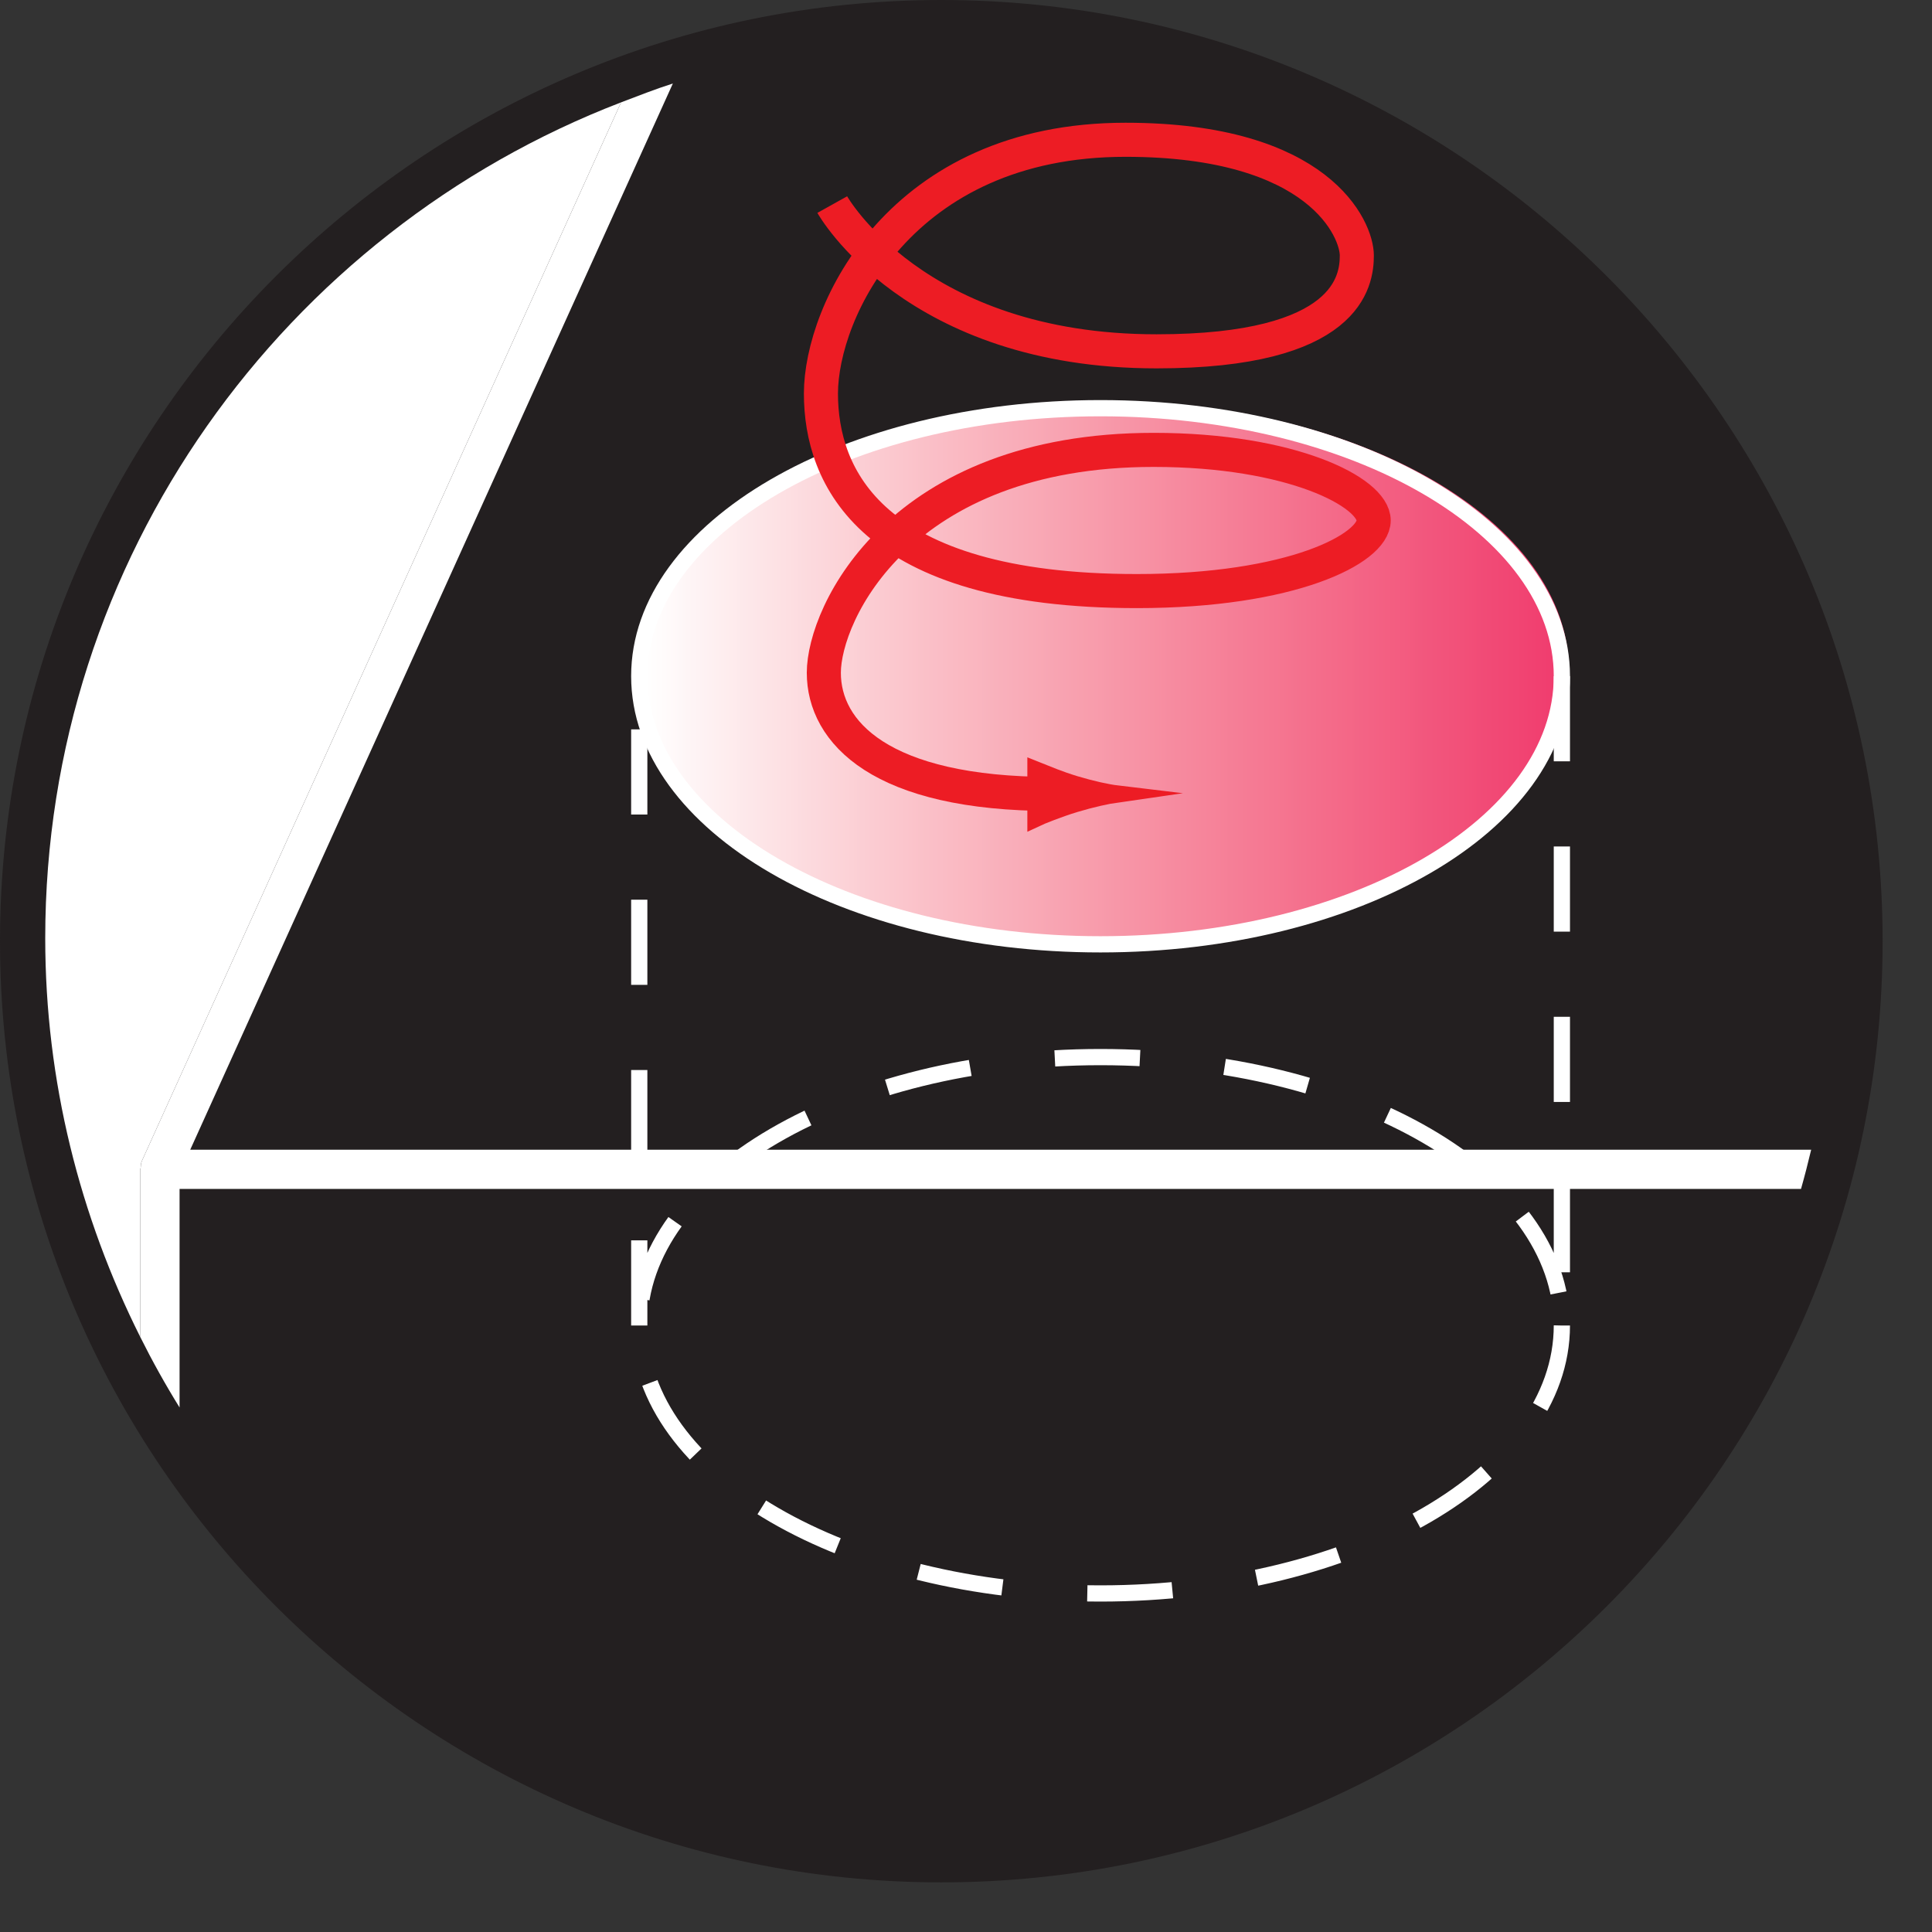 <?xml version="1.0" encoding="UTF-8"?>
<svg xmlns="http://www.w3.org/2000/svg" xmlns:xlink="http://www.w3.org/1999/xlink" width="31.18pt" height="31.18pt" viewBox="0 0 31.18 31.18" version="1.2">
<rect x="0" y="0" width="31.18" height="31.18" fill="#333333" stroke="none"/>
<defs>
<clipPath id="clip1">
  <path d="M 0 0 L 30.383 0 L 30.383 30.383 L 0 30.383 Z M 0 0 "/>
</clipPath>
<clipPath id="clip2">
  <path d="M 10 6 L 26 6 L 26 16 L 10 16 Z M 10 6 "/>
</clipPath>
<clipPath id="clip3">
  <path d="M 25.32 10.824 C 25.32 13.227 21.973 15.172 17.84 15.172 C 13.711 15.172 10.363 13.227 10.363 10.824 C 10.363 8.426 13.711 6.48 17.84 6.48 C 21.973 6.48 25.32 8.426 25.32 10.824 Z M 25.32 10.824 "/>
</clipPath>
<clipPath id="clip4">
  <path d="M 25.32 10.824 C 25.32 13.227 21.973 15.172 17.84 15.172 C 13.711 15.172 10.363 13.227 10.363 10.824 C 10.363 8.426 13.711 6.48 17.84 6.48 C 21.973 6.48 25.32 8.426 25.32 10.824 "/>
</clipPath>
<linearGradient id="linear0" gradientUnits="userSpaceOnUse" x1="-0" y1="0" x2="1" y2="0" gradientTransform="matrix(14.958,0,0,14.958,10.363,10.827)">
<stop offset="0" style="stop-color:rgb(100%,100%,100%);stop-opacity:1;"/>
<stop offset="0.004" style="stop-color:rgb(99.977%,99.701%,99.677%);stop-opacity:1;"/>
<stop offset="0.008" style="stop-color:rgb(99.956%,99.403%,99.356%);stop-opacity:1;"/>
<stop offset="0.012" style="stop-color:rgb(99.934%,99.104%,99.034%);stop-opacity:1;"/>
<stop offset="0.016" style="stop-color:rgb(99.913%,98.805%,98.712%);stop-opacity:1;"/>
<stop offset="0.02" style="stop-color:rgb(99.892%,98.512%,98.485%);stop-opacity:1;"/>
<stop offset="0.023" style="stop-color:rgb(99.87%,98.218%,98.256%);stop-opacity:1;"/>
<stop offset="0.027" style="stop-color:rgb(99.849%,97.923%,98.032%);stop-opacity:1;"/>
<stop offset="0.031" style="stop-color:rgb(99.828%,97.629%,97.809%);stop-opacity:1;"/>
<stop offset="0.035" style="stop-color:rgb(99.799%,97.243%,97.458%);stop-opacity:1;"/>
<stop offset="0.039" style="stop-color:rgb(99.771%,96.855%,97.105%);stop-opacity:1;"/>
<stop offset="0.043" style="stop-color:rgb(99.742%,96.461%,96.745%);stop-opacity:1;"/>
<stop offset="0.047" style="stop-color:rgb(99.713%,96.068%,96.387%);stop-opacity:1;"/>
<stop offset="0.051" style="stop-color:rgb(99.69%,95.766%,96.152%);stop-opacity:1;"/>
<stop offset="0.055" style="stop-color:rgb(99.669%,95.462%,95.917%);stop-opacity:1;"/>
<stop offset="0.059" style="stop-color:rgb(99.648%,95.169%,95.695%);stop-opacity:1;"/>
<stop offset="0.062" style="stop-color:rgb(99.626%,94.876%,95.476%);stop-opacity:1;"/>
<stop offset="0.066" style="stop-color:rgb(99.605%,94.582%,95.175%);stop-opacity:1;"/>
<stop offset="0.07" style="stop-color:rgb(99.582%,94.286%,94.873%);stop-opacity:1;"/>
<stop offset="0.074" style="stop-color:rgb(99.561%,93.988%,94.562%);stop-opacity:1;"/>
<stop offset="0.078" style="stop-color:rgb(99.539%,93.692%,94.249%);stop-opacity:1;"/>
<stop offset="0.082" style="stop-color:rgb(99.518%,93.398%,93.939%);stop-opacity:1;"/>
<stop offset="0.086" style="stop-color:rgb(99.496%,93.1%,93.628%);stop-opacity:1;"/>
<stop offset="0.09" style="stop-color:rgb(99.475%,92.807%,93.32%);stop-opacity:1;"/>
<stop offset="0.094" style="stop-color:rgb(99.454%,92.511%,93.01%);stop-opacity:1;"/>
<stop offset="0.098" style="stop-color:rgb(99.426%,92.14%,92.743%);stop-opacity:1;"/>
<stop offset="0.102" style="stop-color:rgb(99.399%,91.771%,92.476%);stop-opacity:1;"/>
<stop offset="0.105" style="stop-color:rgb(99.37%,91.383%,92.22%);stop-opacity:1;"/>
<stop offset="0.109" style="stop-color:rgb(99.342%,90.997%,91.965%);stop-opacity:1;"/>
<stop offset="0.113" style="stop-color:rgb(99.318%,90.681%,91.67%);stop-opacity:1;"/>
<stop offset="0.117" style="stop-color:rgb(99.295%,90.366%,91.376%);stop-opacity:1;"/>
<stop offset="0.121" style="stop-color:rgb(99.274%,90.073%,91.072%);stop-opacity:1;"/>
<stop offset="0.125" style="stop-color:rgb(99.252%,89.778%,90.767%);stop-opacity:1;"/>
<stop offset="0.129" style="stop-color:rgb(99.231%,89.485%,90.465%);stop-opacity:1;"/>
<stop offset="0.133" style="stop-color:rgb(99.21%,89.191%,90.161%);stop-opacity:1;"/>
<stop offset="0.137" style="stop-color:rgb(99.188%,88.898%,89.861%);stop-opacity:1;"/>
<stop offset="0.141" style="stop-color:rgb(99.167%,88.605%,89.558%);stop-opacity:1;"/>
<stop offset="0.145" style="stop-color:rgb(99.146%,88.313%,89.322%);stop-opacity:1;"/>
<stop offset="0.148" style="stop-color:rgb(99.124%,88.022%,89.085%);stop-opacity:1;"/>
<stop offset="0.152" style="stop-color:rgb(99.103%,87.733%,88.876%);stop-opacity:1;"/>
<stop offset="0.156" style="stop-color:rgb(99.081%,87.444%,88.667%);stop-opacity:1;"/>
<stop offset="0.16" style="stop-color:rgb(99.055%,87.086%,88.37%);stop-opacity:1;"/>
<stop offset="0.164" style="stop-color:rgb(99.028%,86.729%,88.072%);stop-opacity:1;"/>
<stop offset="0.168" style="stop-color:rgb(99.001%,86.342%,87.737%);stop-opacity:1;"/>
<stop offset="0.172" style="stop-color:rgb(98.972%,85.954%,87.399%);stop-opacity:1;"/>
<stop offset="0.176" style="stop-color:rgb(98.947%,85.631%,87.148%);stop-opacity:1;"/>
<stop offset="0.18" style="stop-color:rgb(98.924%,85.307%,86.896%);stop-opacity:1;"/>
<stop offset="0.184" style="stop-color:rgb(98.903%,85.02%,86.69%);stop-opacity:1;"/>
<stop offset="0.188" style="stop-color:rgb(98.882%,84.731%,86.484%);stop-opacity:1;"/>
<stop offset="0.191" style="stop-color:rgb(98.859%,84.441%,86.224%);stop-opacity:1;"/>
<stop offset="0.195" style="stop-color:rgb(98.837%,84.149%,85.965%);stop-opacity:1;"/>
<stop offset="0.199" style="stop-color:rgb(98.816%,83.859%,85.674%);stop-opacity:1;"/>
<stop offset="0.203" style="stop-color:rgb(98.795%,83.569%,85.381%);stop-opacity:1;"/>
<stop offset="0.207" style="stop-color:rgb(98.773%,83.278%,85.091%);stop-opacity:1;"/>
<stop offset="0.211" style="stop-color:rgb(98.752%,82.988%,84.799%);stop-opacity:1;"/>
<stop offset="0.215" style="stop-color:rgb(98.732%,82.698%,84.511%);stop-opacity:1;"/>
<stop offset="0.219" style="stop-color:rgb(98.711%,82.408%,84.221%);stop-opacity:1;"/>
<stop offset="0.223" style="stop-color:rgb(98.685%,82.066%,83.96%);stop-opacity:1;"/>
<stop offset="0.227" style="stop-color:rgb(98.659%,81.725%,83.699%);stop-opacity:1;"/>
<stop offset="0.23" style="stop-color:rgb(98.631%,81.343%,83.459%);stop-opacity:1;"/>
<stop offset="0.234" style="stop-color:rgb(98.602%,80.96%,83.221%);stop-opacity:1;"/>
<stop offset="0.238" style="stop-color:rgb(98.578%,80.626%,82.959%);stop-opacity:1;"/>
<stop offset="0.242" style="stop-color:rgb(98.552%,80.293%,82.695%);stop-opacity:1;"/>
<stop offset="0.246" style="stop-color:rgb(98.531%,80.005%,82.411%);stop-opacity:1;"/>
<stop offset="0.25" style="stop-color:rgb(98.509%,79.716%,82.127%);stop-opacity:1;"/>
<stop offset="0.254" style="stop-color:rgb(98.488%,79.428%,81.844%);stop-opacity:1;"/>
<stop offset="0.258" style="stop-color:rgb(98.468%,79.14%,81.561%);stop-opacity:1;"/>
<stop offset="0.262" style="stop-color:rgb(98.447%,78.853%,81.281%);stop-opacity:1;"/>
<stop offset="0.266" style="stop-color:rgb(98.425%,78.564%,80.998%);stop-opacity:1;"/>
<stop offset="0.27" style="stop-color:rgb(98.404%,78.276%,80.757%);stop-opacity:1;"/>
<stop offset="0.273" style="stop-color:rgb(98.383%,77.989%,80.515%);stop-opacity:1;"/>
<stop offset="0.277" style="stop-color:rgb(98.361%,77.705%,80.319%);stop-opacity:1;"/>
<stop offset="0.281" style="stop-color:rgb(98.34%,77.419%,80.125%);stop-opacity:1;"/>
<stop offset="0.285" style="stop-color:rgb(98.315%,77.092%,79.878%);stop-opacity:1;"/>
<stop offset="0.289" style="stop-color:rgb(98.291%,76.764%,79.633%);stop-opacity:1;"/>
<stop offset="0.293" style="stop-color:rgb(98.262%,76.382%,79.318%);stop-opacity:1;"/>
<stop offset="0.297" style="stop-color:rgb(98.233%,76.003%,79.005%);stop-opacity:1;"/>
<stop offset="0.301" style="stop-color:rgb(98.209%,75.659%,78.74%);stop-opacity:1;"/>
<stop offset="0.305" style="stop-color:rgb(98.183%,75.316%,78.476%);stop-opacity:1;"/>
<stop offset="0.309" style="stop-color:rgb(98.161%,75.032%,78.285%);stop-opacity:1;"/>
<stop offset="0.312" style="stop-color:rgb(98.14%,74.747%,78.093%);stop-opacity:1;"/>
<stop offset="0.316" style="stop-color:rgb(98.119%,74.461%,77.872%);stop-opacity:1;"/>
<stop offset="0.32" style="stop-color:rgb(98.097%,74.176%,77.65%);stop-opacity:1;"/>
<stop offset="0.324" style="stop-color:rgb(98.076%,73.892%,77.379%);stop-opacity:1;"/>
<stop offset="0.328" style="stop-color:rgb(98.055%,73.607%,77.107%);stop-opacity:1;"/>
<stop offset="0.332" style="stop-color:rgb(98.033%,73.322%,76.837%);stop-opacity:1;"/>
<stop offset="0.336" style="stop-color:rgb(98.012%,73.036%,76.566%);stop-opacity:1;"/>
<stop offset="0.34" style="stop-color:rgb(97.992%,72.752%,76.297%);stop-opacity:1;"/>
<stop offset="0.344" style="stop-color:rgb(97.971%,72.467%,76.028%);stop-opacity:1;"/>
<stop offset="0.348" style="stop-color:rgb(97.949%,72.183%,75.784%);stop-opacity:1;"/>
<stop offset="0.352" style="stop-color:rgb(97.928%,71.898%,75.54%);stop-opacity:1;"/>
<stop offset="0.355" style="stop-color:rgb(97.906%,71.616%,75.354%);stop-opacity:1;"/>
<stop offset="0.359" style="stop-color:rgb(97.885%,71.332%,75.168%);stop-opacity:1;"/>
<stop offset="0.363" style="stop-color:rgb(97.862%,71.024%,74.951%);stop-opacity:1;"/>
<stop offset="0.367" style="stop-color:rgb(97.838%,70.714%,74.734%);stop-opacity:1;"/>
<stop offset="0.371" style="stop-color:rgb(97.81%,70.337%,74.435%);stop-opacity:1;"/>
<stop offset="0.375" style="stop-color:rgb(97.781%,69.958%,74.135%);stop-opacity:1;"/>
<stop offset="0.379" style="stop-color:rgb(97.755%,69.604%,73.865%);stop-opacity:1;"/>
<stop offset="0.383" style="stop-color:rgb(97.728%,69.249%,73.593%);stop-opacity:1;"/>
<stop offset="0.387" style="stop-color:rgb(97.708%,68.968%,73.412%);stop-opacity:1;"/>
<stop offset="0.391" style="stop-color:rgb(97.687%,68.686%,73.228%);stop-opacity:1;"/>
<stop offset="0.395" style="stop-color:rgb(97.665%,68.402%,73.03%);stop-opacity:1;"/>
<stop offset="0.398" style="stop-color:rgb(97.644%,68.12%,72.832%);stop-opacity:1;"/>
<stop offset="0.402" style="stop-color:rgb(97.623%,67.839%,72.572%);stop-opacity:1;"/>
<stop offset="0.406" style="stop-color:rgb(97.601%,67.557%,72.313%);stop-opacity:1;"/>
<stop offset="0.41" style="stop-color:rgb(97.58%,67.274%,72.055%);stop-opacity:1;"/>
<stop offset="0.414" style="stop-color:rgb(97.559%,66.994%,71.796%);stop-opacity:1;"/>
<stop offset="0.418" style="stop-color:rgb(97.537%,66.713%,71.539%);stop-opacity:1;"/>
<stop offset="0.422" style="stop-color:rgb(97.517%,66.431%,71.283%);stop-opacity:1;"/>
<stop offset="0.426" style="stop-color:rgb(97.495%,66.136%,71.033%);stop-opacity:1;"/>
<stop offset="0.43" style="stop-color:rgb(97.473%,65.842%,70.784%);stop-opacity:1;"/>
<stop offset="0.434" style="stop-color:rgb(97.444%,65.468%,70.573%);stop-opacity:1;"/>
<stop offset="0.438" style="stop-color:rgb(97.415%,65.092%,70.363%);stop-opacity:1;"/>
<stop offset="0.441" style="stop-color:rgb(97.388%,64.728%,70.148%);stop-opacity:1;"/>
<stop offset="0.445" style="stop-color:rgb(97.36%,64.365%,69.931%);stop-opacity:1;"/>
<stop offset="0.449" style="stop-color:rgb(97.339%,64.085%,69.681%);stop-opacity:1;"/>
<stop offset="0.453" style="stop-color:rgb(97.319%,63.805%,69.429%);stop-opacity:1;"/>
<stop offset="0.457" style="stop-color:rgb(97.298%,63.525%,69.179%);stop-opacity:1;"/>
<stop offset="0.461" style="stop-color:rgb(97.276%,63.246%,68.927%);stop-opacity:1;"/>
<stop offset="0.465" style="stop-color:rgb(97.255%,62.967%,68.678%);stop-opacity:1;"/>
<stop offset="0.469" style="stop-color:rgb(97.234%,62.688%,68.43%);stop-opacity:1;"/>
<stop offset="0.473" style="stop-color:rgb(97.212%,62.408%,68.185%);stop-opacity:1;"/>
<stop offset="0.477" style="stop-color:rgb(97.192%,62.129%,67.941%);stop-opacity:1;"/>
<stop offset="0.48" style="stop-color:rgb(97.171%,61.852%,67.769%);stop-opacity:1;"/>
<stop offset="0.484" style="stop-color:rgb(97.15%,61.571%,67.598%);stop-opacity:1;"/>
<stop offset="0.488" style="stop-color:rgb(97.128%,61.29%,67.424%);stop-opacity:1;"/>
<stop offset="0.492" style="stop-color:rgb(97.107%,61.009%,67.25%);stop-opacity:1;"/>
<stop offset="0.496" style="stop-color:rgb(97.078%,60.637%,66.974%);stop-opacity:1;"/>
<stop offset="0.5" style="stop-color:rgb(97.05%,60.266%,66.698%);stop-opacity:1;"/>
<stop offset="0.504" style="stop-color:rgb(97.023%,59.895%,66.423%);stop-opacity:1;"/>
<stop offset="0.508" style="stop-color:rgb(96.994%,59.525%,66.148%);stop-opacity:1;"/>
<stop offset="0.512" style="stop-color:rgb(96.973%,59.245%,65.977%);stop-opacity:1;"/>
<stop offset="0.516" style="stop-color:rgb(96.951%,58.966%,65.808%);stop-opacity:1;"/>
<stop offset="0.52" style="stop-color:rgb(96.93%,58.687%,65.64%);stop-opacity:1;"/>
<stop offset="0.523" style="stop-color:rgb(96.909%,58.408%,65.472%);stop-opacity:1;"/>
<stop offset="0.527" style="stop-color:rgb(96.889%,58.133%,65.236%);stop-opacity:1;"/>
<stop offset="0.531" style="stop-color:rgb(96.867%,57.855%,64.999%);stop-opacity:1;"/>
<stop offset="0.535" style="stop-color:rgb(96.846%,57.579%,64.761%);stop-opacity:1;"/>
<stop offset="0.539" style="stop-color:rgb(96.825%,57.303%,64.523%);stop-opacity:1;"/>
<stop offset="0.543" style="stop-color:rgb(96.805%,57.028%,64.287%);stop-opacity:1;"/>
<stop offset="0.547" style="stop-color:rgb(96.783%,56.752%,64.05%);stop-opacity:1;"/>
<stop offset="0.551" style="stop-color:rgb(96.762%,56.476%,63.815%);stop-opacity:1;"/>
<stop offset="0.555" style="stop-color:rgb(96.741%,56.2%,63.579%);stop-opacity:1;"/>
<stop offset="0.559" style="stop-color:rgb(96.713%,55.84%,63.38%);stop-opacity:1;"/>
<stop offset="0.562" style="stop-color:rgb(96.686%,55.481%,63.184%);stop-opacity:1;"/>
<stop offset="0.566" style="stop-color:rgb(96.658%,55.11%,62.99%);stop-opacity:1;"/>
<stop offset="0.57" style="stop-color:rgb(96.629%,54.741%,62.796%);stop-opacity:1;"/>
<stop offset="0.574" style="stop-color:rgb(96.608%,54.454%,62.572%);stop-opacity:1;"/>
<stop offset="0.578" style="stop-color:rgb(96.587%,54.166%,62.344%);stop-opacity:1;"/>
<stop offset="0.582" style="stop-color:rgb(96.565%,53.891%,62.114%);stop-opacity:1;"/>
<stop offset="0.586" style="stop-color:rgb(96.544%,53.616%,61.884%);stop-opacity:1;"/>
<stop offset="0.59" style="stop-color:rgb(96.523%,53.345%,61.655%);stop-opacity:1;"/>
<stop offset="0.594" style="stop-color:rgb(96.503%,53.07%,61.426%);stop-opacity:1;"/>
<stop offset="0.598" style="stop-color:rgb(96.481%,52.797%,61.198%);stop-opacity:1;"/>
<stop offset="0.602" style="stop-color:rgb(96.46%,52.522%,60.971%);stop-opacity:1;"/>
<stop offset="0.605" style="stop-color:rgb(96.439%,52.249%,60.799%);stop-opacity:1;"/>
<stop offset="0.609" style="stop-color:rgb(96.419%,51.973%,60.628%);stop-opacity:1;"/>
<stop offset="0.613" style="stop-color:rgb(96.397%,51.697%,60.471%);stop-opacity:1;"/>
<stop offset="0.617" style="stop-color:rgb(96.376%,51.422%,60.313%);stop-opacity:1;"/>
<stop offset="0.621" style="stop-color:rgb(96.35%,51.077%,60.083%);stop-opacity:1;"/>
<stop offset="0.625" style="stop-color:rgb(96.323%,50.734%,59.851%);stop-opacity:1;"/>
<stop offset="0.629" style="stop-color:rgb(96.295%,50.369%,59.599%);stop-opacity:1;"/>
<stop offset="0.633" style="stop-color:rgb(96.268%,50.005%,59.348%);stop-opacity:1;"/>
<stop offset="0.637" style="stop-color:rgb(96.245%,49.707%,59.167%);stop-opacity:1;"/>
<stop offset="0.641" style="stop-color:rgb(96.22%,49.408%,58.989%);stop-opacity:1;"/>
<stop offset="0.645" style="stop-color:rgb(96.201%,49.133%,58.835%);stop-opacity:1;"/>
<stop offset="0.648" style="stop-color:rgb(96.179%,48.859%,58.681%);stop-opacity:1;"/>
<stop offset="0.652" style="stop-color:rgb(96.158%,48.587%,58.482%);stop-opacity:1;"/>
<stop offset="0.656" style="stop-color:rgb(96.136%,48.315%,58.282%);stop-opacity:1;"/>
<stop offset="0.66" style="stop-color:rgb(96.117%,48.044%,58.064%);stop-opacity:1;"/>
<stop offset="0.664" style="stop-color:rgb(96.095%,47.774%,57.846%);stop-opacity:1;"/>
<stop offset="0.668" style="stop-color:rgb(96.074%,47.504%,57.631%);stop-opacity:1;"/>
<stop offset="0.672" style="stop-color:rgb(96.054%,47.234%,57.413%);stop-opacity:1;"/>
<stop offset="0.676" style="stop-color:rgb(96.033%,46.964%,57.198%);stop-opacity:1;"/>
<stop offset="0.68" style="stop-color:rgb(96.011%,46.692%,56.984%);stop-opacity:1;"/>
<stop offset="0.684" style="stop-color:rgb(95.992%,46.422%,56.812%);stop-opacity:1;"/>
<stop offset="0.688" style="stop-color:rgb(95.97%,46.149%,56.638%);stop-opacity:1;"/>
<stop offset="0.691" style="stop-color:rgb(95.949%,45.876%,56.49%);stop-opacity:1;"/>
<stop offset="0.695" style="stop-color:rgb(95.927%,45.602%,56.34%);stop-opacity:1;"/>
<stop offset="0.699" style="stop-color:rgb(95.903%,45.277%,56.139%);stop-opacity:1;"/>
<stop offset="0.703" style="stop-color:rgb(95.877%,44.951%,55.936%);stop-opacity:1;"/>
<stop offset="0.707" style="stop-color:rgb(95.85%,44.591%,55.698%);stop-opacity:1;"/>
<stop offset="0.711" style="stop-color:rgb(95.822%,44.231%,55.46%);stop-opacity:1;"/>
<stop offset="0.715" style="stop-color:rgb(95.798%,43.919%,55.276%);stop-opacity:1;"/>
<stop offset="0.719" style="stop-color:rgb(95.773%,43.61%,55.092%);stop-opacity:1;"/>
<stop offset="0.723" style="stop-color:rgb(95.752%,43.336%,54.947%);stop-opacity:1;"/>
<stop offset="0.727" style="stop-color:rgb(95.732%,43.065%,54.802%);stop-opacity:1;"/>
<stop offset="0.73" style="stop-color:rgb(95.711%,42.796%,54.623%);stop-opacity:1;"/>
<stop offset="0.734" style="stop-color:rgb(95.689%,42.526%,54.446%);stop-opacity:1;"/>
<stop offset="0.738" style="stop-color:rgb(95.67%,42.258%,54.24%);stop-opacity:1;"/>
<stop offset="0.742" style="stop-color:rgb(95.648%,41.991%,54.034%);stop-opacity:1;"/>
<stop offset="0.746" style="stop-color:rgb(95.627%,41.725%,53.831%);stop-opacity:1;"/>
<stop offset="0.75" style="stop-color:rgb(95.607%,41.458%,53.627%);stop-opacity:1;"/>
<stop offset="0.754" style="stop-color:rgb(95.586%,41.19%,53.424%);stop-opacity:1;"/>
<stop offset="0.758" style="stop-color:rgb(95.566%,40.924%,53.22%);stop-opacity:1;"/>
<stop offset="0.762" style="stop-color:rgb(95.541%,40.613%,53.036%);stop-opacity:1;"/>
<stop offset="0.766" style="stop-color:rgb(95.517%,40.3%,52.85%);stop-opacity:1;"/>
<stop offset="0.77" style="stop-color:rgb(95.488%,39.938%,52.686%);stop-opacity:1;"/>
<stop offset="0.773" style="stop-color:rgb(95.461%,39.575%,52.521%);stop-opacity:1;"/>
<stop offset="0.777" style="stop-color:rgb(95.436%,39.256%,52.341%);stop-opacity:1;"/>
<stop offset="0.781" style="stop-color:rgb(95.41%,38.937%,52.161%);stop-opacity:1;"/>
<stop offset="0.785" style="stop-color:rgb(95.39%,38.67%,51.964%);stop-opacity:1;"/>
<stop offset="0.789" style="stop-color:rgb(95.369%,38.405%,51.765%);stop-opacity:1;"/>
<stop offset="0.793" style="stop-color:rgb(95.349%,38.142%,51.569%);stop-opacity:1;"/>
<stop offset="0.797" style="stop-color:rgb(95.328%,37.877%,51.372%);stop-opacity:1;"/>
<stop offset="0.801" style="stop-color:rgb(95.306%,37.611%,51.176%);stop-opacity:1;"/>
<stop offset="0.805" style="stop-color:rgb(95.287%,37.347%,50.981%);stop-opacity:1;"/>
<stop offset="0.809" style="stop-color:rgb(95.265%,37.082%,50.81%);stop-opacity:1;"/>
<stop offset="0.812" style="stop-color:rgb(95.245%,36.815%,50.639%);stop-opacity:1;"/>
<stop offset="0.816" style="stop-color:rgb(95.224%,36.546%,50.505%);stop-opacity:1;"/>
<stop offset="0.82" style="stop-color:rgb(95.203%,36.276%,50.371%);stop-opacity:1;"/>
<stop offset="0.824" style="stop-color:rgb(95.18%,35.979%,50.209%);stop-opacity:1;"/>
<stop offset="0.828" style="stop-color:rgb(95.157%,35.68%,50.047%);stop-opacity:1;"/>
<stop offset="0.832" style="stop-color:rgb(95.128%,35.324%,49.832%);stop-opacity:1;"/>
<stop offset="0.836" style="stop-color:rgb(95.1%,34.97%,49.617%);stop-opacity:1;"/>
<stop offset="0.84" style="stop-color:rgb(95.074%,34.644%,49.429%);stop-opacity:1;"/>
<stop offset="0.844" style="stop-color:rgb(95.05%,34.315%,49.243%);stop-opacity:1;"/>
<stop offset="0.848" style="stop-color:rgb(95.029%,34.047%,49.112%);stop-opacity:1;"/>
<stop offset="0.852" style="stop-color:rgb(95.007%,33.778%,48.981%);stop-opacity:1;"/>
<stop offset="0.855" style="stop-color:rgb(94.987%,33.514%,48.836%);stop-opacity:1;"/>
<stop offset="0.859" style="stop-color:rgb(94.966%,33.247%,48.691%);stop-opacity:1;"/>
<stop offset="0.863" style="stop-color:rgb(94.945%,32.985%,48.505%);stop-opacity:1;"/>
<stop offset="0.867" style="stop-color:rgb(94.925%,32.722%,48.318%);stop-opacity:1;"/>
<stop offset="0.871" style="stop-color:rgb(94.904%,32.462%,48.135%);stop-opacity:1;"/>
<stop offset="0.875" style="stop-color:rgb(94.884%,32.201%,47.951%);stop-opacity:1;"/>
<stop offset="0.879" style="stop-color:rgb(94.862%,31.938%,47.768%);stop-opacity:1;"/>
<stop offset="0.883" style="stop-color:rgb(94.843%,31.677%,47.585%);stop-opacity:1;"/>
<stop offset="0.887" style="stop-color:rgb(94.82%,31.395%,47.411%);stop-opacity:1;"/>
<stop offset="0.891" style="stop-color:rgb(94.798%,31.113%,47.237%);stop-opacity:1;"/>
<stop offset="0.895" style="stop-color:rgb(94.769%,30.756%,47.089%);stop-opacity:1;"/>
<stop offset="0.898" style="stop-color:rgb(94.742%,30.399%,46.939%);stop-opacity:1;"/>
<stop offset="0.902" style="stop-color:rgb(94.714%,30.058%,46.786%);stop-opacity:1;"/>
<stop offset="0.906" style="stop-color:rgb(94.688%,29.72%,46.634%);stop-opacity:1;"/>
<stop offset="0.91" style="stop-color:rgb(94.669%,29.462%,46.457%);stop-opacity:1;"/>
<stop offset="0.914" style="stop-color:rgb(94.647%,29.201%,46.278%);stop-opacity:1;"/>
<stop offset="0.918" style="stop-color:rgb(94.627%,28.941%,46.101%);stop-opacity:1;"/>
<stop offset="0.922" style="stop-color:rgb(94.606%,28.682%,45.926%);stop-opacity:1;"/>
<stop offset="0.926" style="stop-color:rgb(94.586%,28.423%,45.75%);stop-opacity:1;"/>
<stop offset="0.93" style="stop-color:rgb(94.565%,28.165%,45.575%);stop-opacity:1;"/>
<stop offset="0.934" style="stop-color:rgb(94.545%,27.904%,45.407%);stop-opacity:1;"/>
<stop offset="0.938" style="stop-color:rgb(94.524%,27.644%,45.241%);stop-opacity:1;"/>
<stop offset="0.941" style="stop-color:rgb(94.502%,27.38%,45.122%);stop-opacity:1;"/>
<stop offset="0.945" style="stop-color:rgb(94.482%,27.115%,45.001%);stop-opacity:1;"/>
<stop offset="0.949" style="stop-color:rgb(94.461%,26.842%,44.876%);stop-opacity:1;"/>
<stop offset="0.953" style="stop-color:rgb(94.44%,26.567%,44.751%);stop-opacity:1;"/>
<stop offset="0.957" style="stop-color:rgb(94.411%,26.219%,44.559%);stop-opacity:1;"/>
<stop offset="0.961" style="stop-color:rgb(94.383%,25.871%,44.366%);stop-opacity:1;"/>
<stop offset="0.965" style="stop-color:rgb(94.357%,25.528%,44.18%);stop-opacity:1;"/>
<stop offset="0.969" style="stop-color:rgb(94.33%,25.186%,43.994%);stop-opacity:1;"/>
<stop offset="0.973" style="stop-color:rgb(94.308%,24.922%,43.88%);stop-opacity:1;"/>
<stop offset="0.977" style="stop-color:rgb(94.287%,24.658%,43.762%);stop-opacity:1;"/>
<stop offset="0.98" style="stop-color:rgb(94.267%,24.394%,43.646%);stop-opacity:1;"/>
<stop offset="0.984" style="stop-color:rgb(94.246%,24.13%,43.529%);stop-opacity:1;"/>
<stop offset="0.988" style="stop-color:rgb(94.226%,23.874%,43.364%);stop-opacity:1;"/>
<stop offset="0.992" style="stop-color:rgb(94.205%,23.618%,43.199%);stop-opacity:1;"/>
<stop offset="0.996" style="stop-color:rgb(94.185%,23.363%,43.034%);stop-opacity:1;"/>
<stop offset="1" style="stop-color:rgb(94.164%,23.106%,42.87%);stop-opacity:1;"/>
</linearGradient>
</defs>
<g id="surface1">
<g clip-path="url(#clip1)" clip-rule="nonzero">
<path style=" stroke:none;fill-rule:nonzero;fill:rgb(13.73%,12.16%,12.549%);fill-opacity:1;" d="M 15.191 0 C 6.816 0 0 6.816 0 15.191 C 0 23.566 6.816 30.379 15.191 30.379 C 23.57 30.379 30.383 23.566 30.383 15.191 C 30.383 6.816 23.57 0 15.191 0 "/>
</g>
<g clip-path="url(#clip2)" clip-rule="nonzero">
<g clip-path="url(#clip3)" clip-rule="nonzero">
<g clip-path="url(#clip4)" clip-rule="nonzero">
<path style=" stroke:none;fill-rule:nonzero;fill:url(#linear0);" d="M 10.363 6.48 L 10.363 15.172 L 25.32 15.172 L 25.32 6.48 Z M 10.363 6.48 "/>
</g>
</g>
</g>
<path style="fill:none;stroke-width:2.7;stroke-linecap:butt;stroke-linejoin:miter;stroke:rgb(100%,100%,100%);stroke-opacity:1;stroke-miterlimit:4;" d="M 259.862 200.711 C 259.862 176.056 225.505 156.091 183.09 156.091 C 140.715 156.091 106.358 176.056 106.358 200.711 C 106.358 225.326 140.715 245.291 183.09 245.291 C 225.505 245.291 259.862 225.326 259.862 200.711 Z M 259.862 200.711 " transform="matrix(0.097,0,0,-0.097,0,30.381)"/>
<path style="fill:none;stroke-width:2.7;stroke-linecap:butt;stroke-linejoin:miter;stroke:rgb(100%,100%,100%);stroke-opacity:1;stroke-dasharray:14.17,14.17;stroke-miterlimit:4;" d="M 259.862 92.669 C 259.862 68.054 225.505 48.089 183.09 48.089 C 140.715 48.089 106.358 68.054 106.358 92.669 C 106.358 117.324 140.715 137.329 183.09 137.329 C 225.505 137.329 259.862 117.324 259.862 92.669 Z M 106.358 92.669 L 106.358 200.711 M 259.862 200.711 L 259.862 92.669 " transform="matrix(0.097,0,0,-0.097,0,30.381)"/>
<path style=" stroke:none;fill-rule:nonzero;fill:rgb(100%,100%,100%);fill-opacity:1;" d="M 2.27 18.848 C 2.273 18.812 2.273 18.773 2.289 18.738 L 10.023 1.652 C 4.598 3.738 0.73 8.992 0.73 15.141 C 0.73 17.457 1.293 19.637 2.262 21.574 L 2.262 18.871 C 2.262 18.863 2.27 18.859 2.27 18.848 "/>
<path style=" stroke:none;fill-rule:nonzero;fill:rgb(100%,100%,100%);fill-opacity:1;" d="M 3.07 18.555 L 10.859 1.348 C 10.574 1.438 10.301 1.547 10.023 1.652 L 2.289 18.738 C 2.273 18.773 2.273 18.812 2.27 18.848 C 2.27 18.859 2.262 18.863 2.262 18.871 L 2.262 21.574 C 2.457 21.965 2.668 22.344 2.898 22.715 L 2.898 19.188 L 29.066 19.188 C 29.125 18.98 29.18 18.766 29.23 18.555 L 3.07 18.555 "/>
<path style="fill:none;stroke-width:5.669;stroke-linecap:butt;stroke-linejoin:miter;stroke:rgb(92.94%,10.979%,14.119%);stroke-opacity:1;stroke-miterlimit:4;" d="M 138.47 279.167 C 138.47 279.167 152.101 254.752 192.431 254.752 C 224.343 254.752 225.746 266.499 225.746 270.708 C 225.746 274.957 219.652 289.951 187.259 289.951 C 149.735 289.951 136.586 261.327 136.586 247.736 C 136.586 234.106 144.564 214.863 189.144 214.863 C 214.921 214.863 228.552 221.919 228.552 226.609 C 228.552 231.3 214.921 238.355 191.95 238.355 C 149.735 238.355 137.067 211.135 137.067 201.272 C 137.067 191.41 146.448 181.107 175.072 181.107 " transform="matrix(0.097,0,0,-0.097,0,30.381)"/>
<path style="fill-rule:nonzero;fill:rgb(92.94%,10.979%,14.119%);fill-opacity:1;stroke-width:2.835;stroke-linecap:butt;stroke-linejoin:miter;stroke:rgb(92.94%,10.979%,14.119%);stroke-opacity:1;stroke-miterlimit:10;" d="M 178.841 182.711 C 176.195 183.513 174.471 184.274 172.346 185.116 L 172.346 177.058 C 173.108 177.419 176.195 178.662 178.841 179.464 C 181.647 180.305 184.213 180.867 185.896 181.107 C 184.213 181.308 181.647 181.869 178.841 182.711 " transform="matrix(0.097,0,0,-0.097,0,30.381)"/>
</g>
</svg>
